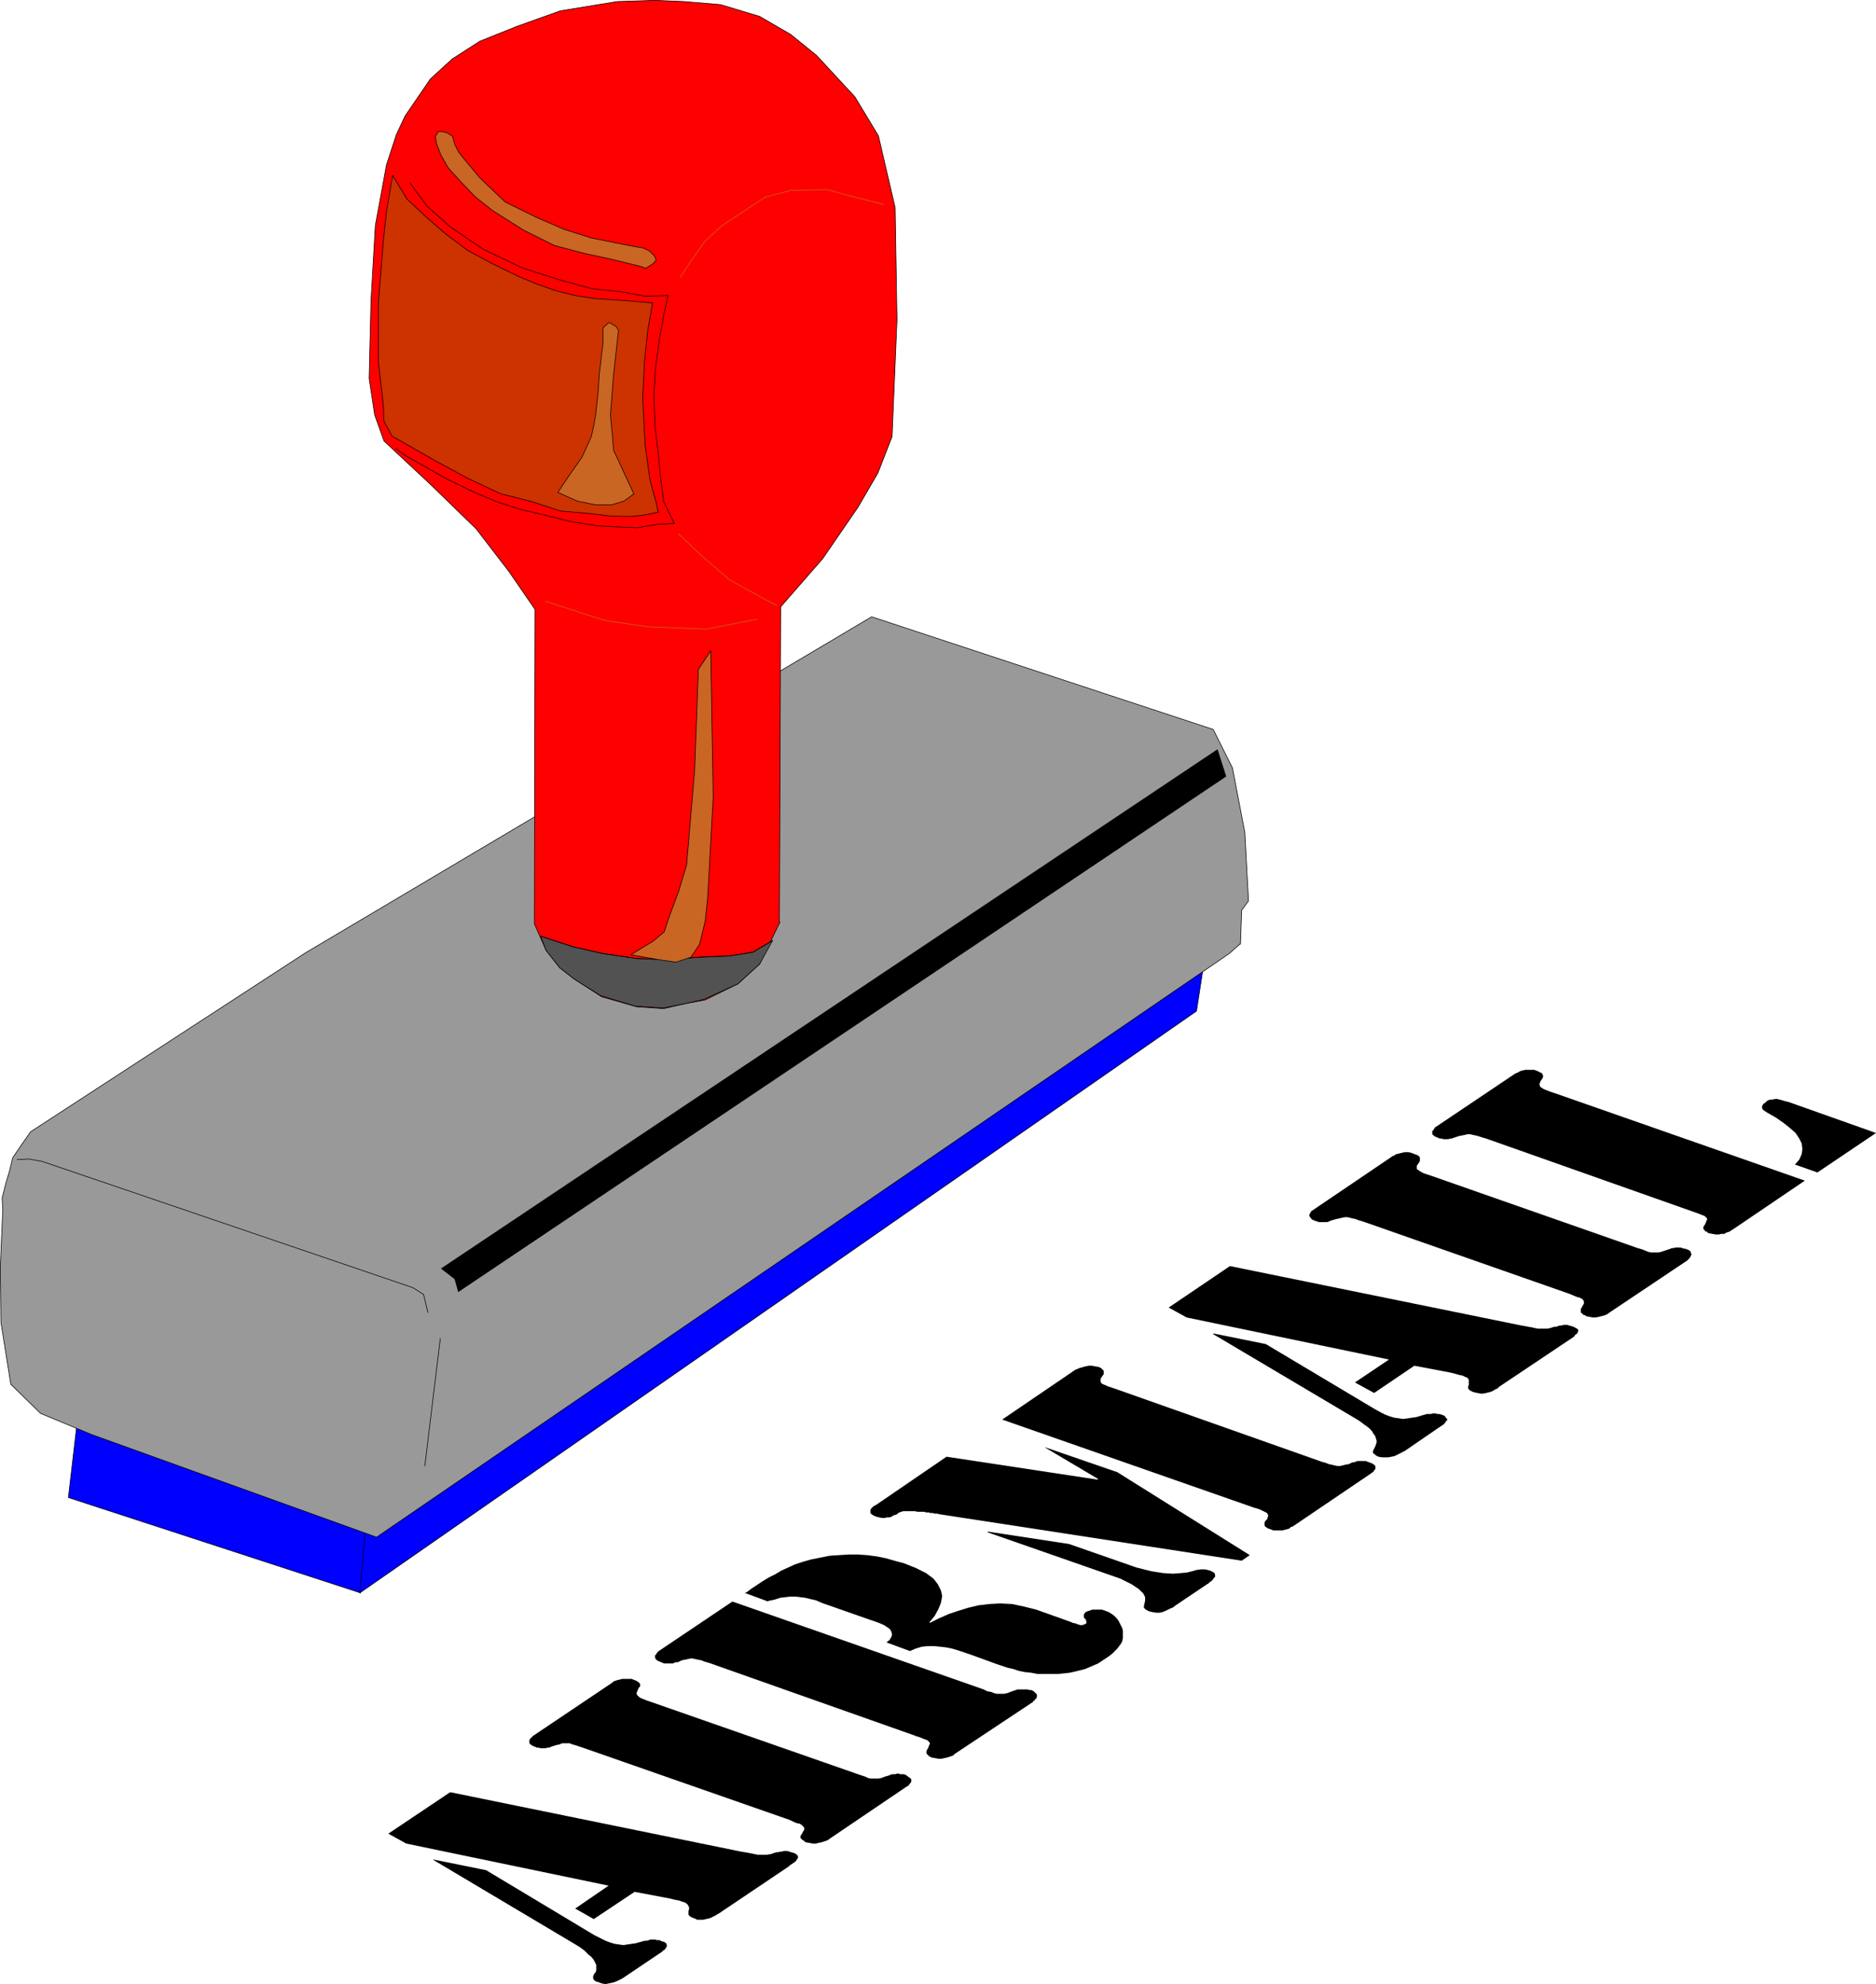 <?xml version="1.0" encoding="UTF-8" standalone="no"?>
<svg
   version="1.0"
   width="129.617mm"
   height="137.036mm"
   id="svg39"
   sodipodi:docname="Airmail.wmf"
   xmlns:inkscape="http://www.inkscape.org/namespaces/inkscape"
   xmlns:sodipodi="http://sodipodi.sourceforge.net/DTD/sodipodi-0.dtd"
   xmlns="http://www.w3.org/2000/svg"
   xmlns:svg="http://www.w3.org/2000/svg">
  <sodipodi:namedview
     id="namedview39"
     pagecolor="#ffffff"
     bordercolor="#000000"
     borderopacity="0.25"
     inkscape:showpageshadow="2"
     inkscape:pageopacity="0.0"
     inkscape:pagecheckerboard="0"
     inkscape:deskcolor="#d1d1d1"
     inkscape:document-units="mm" />
  <defs
     id="defs1">
    <pattern
       id="WMFhbasepattern"
       patternUnits="userSpaceOnUse"
       width="6"
       height="6"
       x="0"
       y="0" />
  </defs>
  <path
     style="fill:#0000ff;fill-opacity:1;fill-rule:evenodd;stroke:none"
     d="m 93.97,415.814 218.483,-151.881 2.909,-18.904 -226.078,156.566 4.848,14.219 v 0 z"
     id="path1" />
  <path
     style="fill:none;stroke:#000000;stroke-width:0.162px;stroke-linecap:round;stroke-linejoin:round;stroke-miterlimit:4;stroke-dasharray:none;stroke-opacity:1"
     d="m 93.97,415.814 218.483,-151.881 2.909,-18.904 -226.078,156.566 4.848,14.219 v 0"
     id="path2" />
  <path
     style="fill:#0000ff;fill-opacity:1;fill-rule:evenodd;stroke:none"
     d="m 93.97,415.814 3.232,-36.678 -75.144,-24.236 -4.202,36.031 76.275,24.883 v 0 z"
     id="path3" />
  <path
     style="fill:none;stroke:#000000;stroke-width:0.162px;stroke-linecap:round;stroke-linejoin:round;stroke-miterlimit:4;stroke-dasharray:none;stroke-opacity:1"
     d="m 93.97,415.814 3.232,-36.678 -75.144,-24.236 -4.202,36.031 76.275,24.883 v 0"
     id="path4" />
  <path
     style="fill:#999999;fill-opacity:1;fill-rule:evenodd;stroke:none"
     d="m 323.927,246.322 -2.909,2.585 L 98.333,401.272 23.836,374.451 10.585,368.957 2.828,361.363 0.242,345.206 0.081,330.664 l 0.646,-14.865 -0.162,-3.07 0.97,-3.878 0.97,-3.232 0.808,-3.393 2.424,-3.555 2.262,-3.232 71.75,-46.695 147.864,-87.735 89.203,29.407 5.01,10.018 3.232,16.804 0.97,17.935 -1.778,2.424 -0.323,8.887 v 0 z"
     id="path5" />
  <path
     style="fill:none;stroke:#000000;stroke-width:0.162px;stroke-linecap:round;stroke-linejoin:round;stroke-miterlimit:4;stroke-dasharray:none;stroke-opacity:1"
     d="m 323.927,246.322 -2.909,2.585 L 98.333,401.272 23.836,374.451 10.585,368.957 2.828,361.363 0.242,345.206 0.081,330.664 l 0.646,-14.865 -0.162,-3.07 0.97,-3.878 0.97,-3.232 0.808,-3.393 2.424,-3.555 2.262,-3.232 71.75,-46.695 147.864,-87.735 89.203,29.407 5.01,10.018 3.232,16.804 0.97,17.935 -1.778,2.424 -0.323,8.887 v 0"
     id="path6" />
  <path
     style="fill:none;stroke:#000000;stroke-width:0.162px;stroke-linecap:round;stroke-linejoin:round;stroke-miterlimit:4;stroke-dasharray:none;stroke-opacity:1"
     d="m 110.938,382.691 4.04,-33.285"
     id="path7" />
  <path
     style="fill:#000000;fill-opacity:1;fill-rule:evenodd;stroke:none"
     d="m 119.665,337.288 -0.97,-3.393 -3.555,-2.747 202.808,-135.562 2.262,7.109 -200.545,134.592 z"
     id="path8" />
  <path
     style="fill:none;stroke:#000000;stroke-width:0.162px;stroke-linecap:round;stroke-linejoin:round;stroke-miterlimit:4;stroke-dasharray:none;stroke-opacity:1"
     d="m 111.746,342.62 -1.131,-4.686 -2.747,-1.777 -96.798,-32.961 -3.555,-0.646 -3.07,0.162"
     id="path9" />
  <path
     style="fill:#ff0000;fill-opacity:1;fill-rule:evenodd;stroke:none"
     d="m 203.535,240.666 0.323,-82.242 10.989,-12.603 9.211,-13.411 5.171,-8.887 3.717,-9.533 1.293,-30.538 -0.485,-29.245 -4.363,-18.743 L 223.25,25.287 213.231,14.461 206.444,8.967 198.364,4.282 188.183,1.212 178.649,0.404 171.053,0.081 l -9.858,0.323 -14.867,2.424 -11.312,4.039 -9.696,3.878 -7.272,4.686 -5.656,5.17 -6.626,9.695 -2.262,4.847 -2.586,7.917 -2.909,15.834 -1.131,19.712 -0.485,20.197 1.454,9.533 2.424,6.786 12.282,11.472 11.797,11.472 8.565,11.149 6.787,9.856 -0.162,82.08 3.07,6.948 3.555,4.524 3.717,2.908 7.272,4.686 9.05,2.585 7.11,0.485 5.656,-1.293 5.171,-0.969 8.565,-4.201 5.656,-5.17 5.333,-10.987 v 0 z"
     id="path10" />
  <path
     style="fill:none;stroke:#000000;stroke-width:0.162px;stroke-linecap:round;stroke-linejoin:round;stroke-miterlimit:4;stroke-dasharray:none;stroke-opacity:1"
     d="m 203.535,240.666 0.323,-82.242 10.989,-12.603 9.211,-13.411 5.171,-8.887 3.717,-9.533 1.293,-30.538 -0.485,-29.245 -4.363,-18.743 L 223.25,25.287 213.231,14.461 206.444,8.967 198.364,4.282 188.183,1.212 178.649,0.404 171.053,0.081 l -9.858,0.323 -14.867,2.424 -11.312,4.039 -9.696,3.878 -7.272,4.686 -5.656,5.17 -6.626,9.695 -2.262,4.847 -2.586,7.917 -2.909,15.834 -1.131,19.712 -0.485,20.197 1.454,9.533 2.424,6.786 12.282,11.472 11.797,11.472 8.565,11.149 6.787,9.856 -0.162,82.08 3.07,6.948 3.555,4.524 3.717,2.908 7.272,4.686 9.05,2.585 7.11,0.485 5.656,-1.293 5.171,-0.969 8.565,-4.201 5.656,-5.17 5.333,-10.987 v 0"
     id="path11" />
  <path
     style="fill:#c96623;fill-opacity:1;fill-rule:evenodd;stroke:none"
     d="m 170.892,66.811 0.485,1.131 -0.97,0.969 -1.778,1.131 -1.293,-0.485 -7.918,-1.939 -6.787,-1.454 -7.918,-2.1 -8.08,-4.039 -7.918,-5.009 -4.525,-3.555 -3.878,-4.039 -3.232,-3.555 -1.939,-3.393 -1.131,-2.908 -0.323,-1.939 0.808,-1.293 h 0.808 l 1.454,0.323 1.454,0.969 0.485,1.939 1.131,2.262 1.454,1.777 4.04,4.847 6.626,6.301 8.242,4.039 7.11,3.07 7.11,2.262 7.272,1.454 4.202,0.808 1.939,0.323 1.778,0.808 1.293,1.293 z"
     id="path12" />
  <path
     style="fill:none;stroke:#000000;stroke-width:0.162px;stroke-linecap:round;stroke-linejoin:round;stroke-miterlimit:4;stroke-dasharray:none;stroke-opacity:1"
     d="m 170.892,66.811 0.485,1.131 -0.97,0.969 -1.778,1.131 -1.293,-0.485 -7.918,-1.939 -6.787,-1.454 -7.918,-2.1 -8.08,-4.039 -7.918,-5.009 -4.525,-3.555 -3.878,-4.039 -3.232,-3.555 -1.939,-3.393 -1.131,-2.908 -0.323,-1.939 0.808,-1.293 h 0.808 l 1.454,0.323 1.454,0.969 0.485,1.939 1.131,2.262 1.454,1.777 4.04,4.847 6.626,6.301 8.242,4.039 7.11,3.07 7.11,2.262 7.272,1.454 4.202,0.808 1.939,0.323 1.778,0.808 1.293,1.293 v 0"
     id="path13" />
  <path
     style="fill:none;stroke:#000000;stroke-width:0.162px;stroke-linecap:round;stroke-linejoin:round;stroke-miterlimit:4;stroke-dasharray:none;stroke-opacity:1"
     d="m 107.06,47.746 1.778,2.424 2.747,3.716 5.979,5.332 8.565,5.817 10.504,5.009 9.696,3.07 8.242,2.262 7.757,0.808 6.141,1.131 5.979,-0.162 -1.131,5.17 -1.131,6.301 -0.97,7.109 -0.485,7.594 0.323,8.079 0.97,8.24 0.485,5.009 0.808,6.301 2.747,5.655 -4.686,0.323 -4.848,0.808 -4.686,-0.162 -5.979,-0.323 -6.949,-1.131 -7.11,-1.777 -5.656,-1.293 -6.464,-2.1 -5.818,-2.424 -7.272,-3.555 -10.342,-5.817 -2.909,-2.1"
     id="path14" />
  <path
     style="fill:#cc3300;fill-opacity:1;fill-rule:evenodd;stroke:none"
     d="m 171.861,133.704 -4.04,0.808 -3.717,0.323 -5.01,-0.162 -5.333,-0.646 -7.434,-0.646 -7.434,-2.424 -8.242,-2.1 -8.565,-4.039 -8.08,-4.363 -11.635,-6.625 -2.101,-3.878 -0.162,-4.201 -1.293,-11.31 V 79.091 l 1.293,-16.158 0.808,-7.594 1.616,-9.533 3.717,6.14 4.848,4.524 5.171,4.524 5.818,4.363 6.302,3.393 6.949,3.393 4.686,1.939 5.01,1.777 5.171,1.293 5.171,0.808 7.595,0.485 7.434,0.646 -1.293,7.432 -0.808,7.756 -0.485,9.695 0.646,12.28 1.293,9.21 1.616,5.817 0.485,2.585 v 0 z"
     id="path15" />
  <path
     style="fill:none;stroke:#000000;stroke-width:0.162px;stroke-linecap:round;stroke-linejoin:round;stroke-miterlimit:4;stroke-dasharray:none;stroke-opacity:1"
     d="m 171.861,133.704 -4.04,0.808 -3.717,0.323 -5.01,-0.162 -5.333,-0.646 -7.434,-0.646 -7.434,-2.424 -8.242,-2.1 -8.565,-4.039 -8.08,-4.363 -11.635,-6.625 -2.101,-3.878 -0.162,-4.201 -1.293,-11.31 V 79.091 l 1.293,-16.158 0.808,-7.594 1.616,-9.533 3.717,6.14 4.848,4.524 5.171,4.524 5.818,4.363 6.302,3.393 6.949,3.393 4.686,1.939 5.01,1.777 5.171,1.293 5.171,0.808 7.595,0.485 7.434,0.646 -1.293,7.432 -0.808,7.756 -0.485,9.695 0.646,12.28 1.293,9.21 1.616,5.817 0.485,2.585 v 0"
     id="path16" />
  <path
     style="fill:none;stroke:#c96623;stroke-width:0.162px;stroke-linecap:round;stroke-linejoin:round;stroke-miterlimit:4;stroke-dasharray:none;stroke-opacity:1"
     d="m 230.845,53.401 -7.595,-1.939 -7.272,-1.939 -9.373,0.162 -6.787,1.777 -5.656,3.716 -5.818,3.878 -4.363,4.039 -3.07,4.363 -3.232,4.847"
     id="path17" />
  <path
     style="fill:none;stroke:#c96623;stroke-width:0.162px;stroke-linecap:round;stroke-linejoin:round;stroke-miterlimit:4;stroke-dasharray:none;stroke-opacity:1"
     d="m 177.194,139.359 6.141,5.817 7.11,6.14 7.595,4.201 4.848,2.585"
     id="path18" />
  <path
     style="fill:none;stroke:#c96623;stroke-width:0.162px;stroke-linecap:round;stroke-linejoin:round;stroke-miterlimit:4;stroke-dasharray:none;stroke-opacity:1"
     d="m 197.717,161.656 -13.413,2.585 -15.352,-0.646 -10.989,-1.616 -15.514,-5.009"
     id="path19" />
  <path
     style="fill:#525252;fill-opacity:1;fill-rule:evenodd;stroke:none"
     d="m 182.527,249.876 -8.726,0.646 -7.595,-0.323 -8.888,-1.293 -7.757,-1.777 -8.403,-2.747 1.454,3.716 3.555,4.524 3.717,2.908 6.949,4.363 9.05,2.747 7.272,0.485 5.818,-1.131 4.848,-1.131 8.888,-4.039 5.656,-5.17 3.394,-6.14 -5.171,3.07 -6.302,0.969 z"
     id="path20" />
  <path
     style="fill:none;stroke:#000000;stroke-width:0.162px;stroke-linecap:round;stroke-linejoin:round;stroke-miterlimit:4;stroke-dasharray:none;stroke-opacity:1"
     d="m 182.527,249.876 -8.726,0.646 -7.595,-0.323 -8.888,-1.293 -7.757,-1.777 -8.403,-2.747 1.454,3.716 3.555,4.524 3.717,2.908 6.949,4.363 9.05,2.747 7.272,0.485 5.818,-1.131 4.848,-1.131 8.888,-4.039 5.656,-5.17 3.394,-6.14 -5.171,3.07 -6.302,0.969 -7.757,0.323 v 0"
     id="path21" />
  <path
     style="fill:#c96623;fill-opacity:1;fill-rule:evenodd;stroke:none"
     d="m 165.397,129.018 -2.424,1.777 -3.232,0.969 h -4.363 l -4.686,-0.969 -5.01,-2.262 2.909,-4.363 3.394,-4.847 2.424,-5.332 0.646,-2.908 0.485,-2.747 0.646,-5.817 0.323,-5.009 0.97,-8.079 v -3.878 l 1.454,-1.293 h 0.323 l 1.616,0.969 0.646,0.969 -1.293,11.633 -0.808,10.502 0.485,5.17 0.323,4.039 3.394,7.271 1.939,4.201 v 0 z"
     id="path22" />
  <path
     style="fill:none;stroke:#000000;stroke-width:0.162px;stroke-linecap:round;stroke-linejoin:round;stroke-miterlimit:4;stroke-dasharray:none;stroke-opacity:1"
     d="m 165.397,129.018 -2.424,1.777 -3.232,0.969 h -4.363 l -4.686,-0.969 -5.01,-2.262 2.909,-4.363 3.394,-4.847 2.424,-5.332 0.646,-2.908 0.485,-2.747 0.646,-5.817 0.323,-5.009 0.97,-8.079 v -3.878 l 1.454,-1.293 h 0.323 l 1.616,0.969 0.646,0.969 -1.293,11.633 -0.808,10.502 0.485,5.17 0.323,4.039 3.394,7.271 1.939,4.201 v 0"
     id="path23" />
  <path
     style="fill:none;stroke:#000000;stroke-width:0.162px;stroke-linecap:round;stroke-linejoin:round;stroke-miterlimit:4;stroke-dasharray:none;stroke-opacity:1"
     d="m 201.757,245.514 -5.171,3.07 -6.302,0.969 -7.757,0.323 -8.726,0.646 -7.595,-0.323 -8.888,-1.293 -7.757,-1.777 -8.403,-2.747"
     id="path24" />
  <path
     style="fill:#c96623;fill-opacity:1;fill-rule:evenodd;stroke:none"
     d="m 164.751,249.23 5.818,-3.555 2.909,-2.424 1.131,-3.555 2.586,-6.948 2.101,-6.948 2.101,-24.721 0.97,-26.337 3.232,-4.847 0.646,38.132 -1.454,26.498 -0.646,5.978 -1.454,5.978 -2.262,3.393 -3.878,1.293 -4.525,-0.646 z"
     id="path25" />
  <path
     style="fill:none;stroke:#000000;stroke-width:0.162px;stroke-linecap:round;stroke-linejoin:round;stroke-miterlimit:4;stroke-dasharray:none;stroke-opacity:1"
     d="m 164.751,249.23 5.818,-3.555 2.909,-2.424 1.131,-3.555 2.586,-6.948 2.101,-6.948 2.101,-24.721 0.97,-26.337 3.232,-4.847 0.646,38.132 -1.454,26.498 -0.646,5.978 -1.454,5.978 -2.262,3.393 -3.878,1.293 -4.525,-0.646 -7.272,-1.293 v 0"
     id="path26" />
  <path
     style="fill:#000000;fill-opacity:1;fill-rule:evenodd;stroke:none"
     d="m 113.362,485.453 h -0.323 l 36.683,21.813 1.616,0.969 1.293,0.969 0.97,0.969 0.808,0.646 0.646,0.808 0.323,0.646 0.323,0.646 v 0.485 0.485 0.485 l -0.162,0.485 -0.323,0.323 -0.162,0.323 -0.162,0.323 v 0.323 0.323 l 0.162,0.323 0.162,0.162 0.485,0.323 0.646,0.162 0.808,0.323 0.97,0.162 0.808,-0.162 0.808,-0.162 0.646,-0.162 0.808,-0.323 0.646,-0.323 0.646,-0.323 0.485,-0.323 0.485,-0.323 8.403,-5.655 0.485,-0.323 0.485,-0.323 0.323,-0.323 0.485,-0.323 0.323,-0.485 0.162,-0.323 v -0.323 l -0.162,-0.485 -0.485,-0.323 -0.646,-0.162 -0.646,-0.323 h -0.646 l -0.485,-0.162 h -0.646 -0.485 l -0.485,0.162 -0.485,0.162 h -0.646 l -0.485,0.162 -0.646,0.162 -1.131,0.323 -1.131,0.162 -1.131,0.162 -0.97,0.162 -1.131,-0.162 -1.131,-0.162 -1.131,-0.323 -1.293,-0.485 -1.293,-0.646 -1.616,-0.808 -28.28,-16.965 -13.574,-2.747 z"
     id="path27" />
  <path
     style="fill:#000000;fill-opacity:1;fill-rule:evenodd;stroke:none"
     d="m 175.093,495.632 1.293,0.323 0.97,0.162 0.808,0.323 0.646,0.162 0.485,0.323 0.323,0.323 0.162,0.323 0.162,0.323 v 0.485 l -0.162,0.485 v 0.323 0.162 0.323 0.162 l 0.162,0.162 0.162,0.162 0.162,0.162 0.323,0.162 0.323,0.162 0.485,0.162 0.646,0.323 h 0.808 0.808 l 0.646,-0.162 0.808,-0.162 0.485,-0.162 0.646,-0.323 0.646,-0.323 0.485,-0.323 0.323,-0.162 18.261,-12.28 0.323,-0.323 0.485,-0.323 0.485,-0.323 0.485,-0.323 0.323,-0.485 0.323,-0.485 v -0.323 l -0.162,-0.323 -0.323,-0.323 -0.646,-0.323 -0.646,-0.162 -0.485,-0.162 -0.485,-0.162 h -0.485 -0.485 l -0.485,0.162 h -0.485 l -0.485,0.162 h -0.485 l -0.485,0.162 -0.97,0.323 -0.97,0.162 h -0.808 -0.808 -0.808 l -0.808,-0.162 -0.808,-0.162 -0.808,-0.162 -0.97,-0.162 -0.97,-0.162 -75.952,-15.511 -16.16,10.826 4.686,2.585 52.843,10.987 -8.726,5.978 4.848,2.747 10.666,-7.109 z"
     id="path28" />
  <path
     style="fill:#000000;fill-opacity:1;fill-rule:evenodd;stroke:none"
     d="m 169.922,444.251 -0.97,-0.323 -0.808,-0.323 -0.808,-0.323 -0.485,-0.323 -0.323,-0.323 -0.162,-0.162 -0.162,-0.485 0.162,-0.323 0.162,-0.485 0.323,-0.646 0.162,-0.162 0.162,-0.162 v -0.323 -0.162 l -0.162,-0.323 -0.162,-0.162 -0.162,-0.162 -0.323,-0.162 -0.162,-0.162 -0.485,-0.162 -0.808,-0.323 h -0.97 -0.808 -0.646 l -0.646,0.162 -0.646,0.162 -0.485,0.162 -0.485,0.162 -0.162,0.162 -0.162,0.162 -20.685,13.895 v 0 l -0.323,0.323 -0.162,0.162 -0.323,0.323 -0.162,0.323 v 0.323 0.485 l 0.323,0.323 0.485,0.323 0.808,0.323 0.323,0.162 h 0.485 l 0.485,0.162 h 0.323 0.485 0.485 l 0.485,-0.162 h 0.485 l 0.323,-0.162 0.485,-0.162 0.97,-0.323 0.808,-0.162 0.808,-0.323 h 0.646 0.646 0.646 l 0.808,0.323 0.646,0.162 0.97,0.323 0.97,0.323 54.136,18.904 0.97,0.485 0.808,0.323 0.808,0.162 0.485,0.323 0.323,0.323 0.323,0.323 v 0.323 0.323 l -0.323,0.485 -0.323,0.646 -0.162,0.162 -0.162,0.323 v 0.162 0.323 l 0.162,0.162 0.162,0.162 0.162,0.162 0.323,0.162 0.323,0.323 0.323,0.162 0.97,0.162 0.808,0.162 h 0.808 l 0.646,-0.162 0.808,-0.162 0.485,-0.162 0.485,-0.162 0.485,-0.162 0.323,-0.162 0.162,-0.162 20.523,-13.895 h 0.162 l 0.162,-0.162 0.162,-0.323 0.323,-0.323 0.162,-0.323 v -0.323 -0.323 l -0.323,-0.323 -0.485,-0.323 -0.646,-0.485 -0.485,-0.162 h -0.485 -0.485 l -0.323,-0.162 h -0.485 l -0.485,0.162 h -0.485 -0.323 l -0.485,0.162 -0.323,0.162 -1.131,0.323 -0.808,0.323 -0.808,0.162 h -0.646 -0.646 -0.646 l -0.808,-0.162 -0.646,-0.323 -0.97,-0.323 -0.97,-0.323 -54.136,-18.904 z"
     id="path29" />
  <path
     style="fill:#000000;fill-opacity:1;fill-rule:evenodd;stroke:none"
     d="m 238.925,453.138 1.131,0.323 0.808,0.323 0.808,0.323 0.485,0.162 0.323,0.323 0.323,0.323 v 0.323 l -0.162,0.323 -0.162,0.485 -0.323,0.646 -0.162,0.162 v 0.323 l -0.162,0.162 0.162,0.323 v 0.162 l 0.162,0.162 0.162,0.162 0.323,0.323 0.323,0.162 0.323,0.162 0.97,0.162 0.808,0.162 h 0.808 l 0.646,-0.162 0.808,-0.162 0.485,-0.162 0.485,-0.162 0.485,-0.162 0.323,-0.162 v -0.162 l 20.685,-13.734 v -0.162 l 0.323,-0.162 0.162,-0.323 0.323,-0.162 0.162,-0.485 v -0.323 -0.323 l -0.323,-0.323 -0.485,-0.485 -0.646,-0.323 h -0.485 l -0.485,-0.162 h -0.485 -0.323 -0.485 -0.485 -0.485 -0.323 l -0.485,0.162 -0.485,0.162 -0.97,0.323 -0.808,0.323 -0.808,0.162 h -0.646 -0.646 -0.646 l -0.646,-0.162 -0.808,-0.323 -0.97,-0.162 -0.97,-0.485 -65.61,-22.944 -19.23,12.926 -0.162,0.162 -0.162,0.162 -0.162,0.162 -0.162,0.323 -0.323,0.323 v 0.323 0.323 l 0.323,0.485 0.485,0.323 0.808,0.323 0.323,0.162 0.485,0.162 h 0.485 0.485 0.323 0.485 0.485 l 0.323,-0.162 0.485,-0.162 h 0.485 l 0.97,-0.485 0.808,-0.162 0.808,-0.162 0.646,-0.162 h 0.646 l 0.646,0.162 0.808,0.162 0.808,0.162 0.808,0.323 1.131,0.323 53.974,19.066 v 0 z"
     id="path30" />
  <path
     style="fill:#000000;fill-opacity:1;fill-rule:evenodd;stroke:none"
     d="m 200.626,417.914 1.616,-0.323 1.454,-0.485 1.293,-0.162 1.454,-0.162 h 1.293 l 1.293,0.162 1.293,0.162 1.293,0.323 1.454,0.323 1.454,0.646 12.443,4.363 1.454,0.485 1.293,0.485 1.131,0.485 0.97,0.646 0.646,0.485 0.323,0.646 0.162,0.646 -0.162,0.646 -0.485,0.808 -0.808,0.646 6.141,2.262 1.454,-0.646 1.616,-0.485 1.616,-0.162 h 1.616 l 1.616,0.162 1.454,0.162 1.616,0.323 1.616,0.485 1.454,0.485 1.454,0.485 7.11,2.585 1.454,0.485 1.454,0.485 1.454,0.323 1.454,0.485 1.616,0.323 1.616,0.162 1.616,0.323 h 1.616 1.778 1.939 l 1.616,-0.162 1.454,-0.162 1.454,-0.323 1.293,-0.323 1.293,-0.323 1.131,-0.485 1.131,-0.485 1.131,-0.485 0.97,-0.646 0.97,-0.646 0.97,-0.646 0.808,-0.646 0.646,-0.646 0.646,-0.646 0.485,-0.646 0.485,-0.646 0.323,-0.646 0.162,-0.808 v -0.646 -0.808 -0.485 l -0.162,-0.646 -0.323,-0.646 -0.323,-0.646 -0.323,-0.646 -0.485,-0.646 -0.646,-0.646 -0.646,-0.485 -0.808,-0.485 -0.808,-0.323 -0.485,-0.162 -0.485,-0.162 h -0.646 -0.485 -0.646 -0.646 l -0.485,0.162 -0.485,0.162 -0.485,0.162 -0.323,0.162 -0.323,0.323 -0.162,0.323 v 0.323 0.485 l 0.323,0.323 0.162,0.162 0.162,0.485 v 0.162 0.323 l -0.162,0.162 -0.485,0.162 -0.323,0.162 h -0.323 -0.323 l -0.485,-0.162 -0.485,-0.162 -0.323,-0.162 h -0.323 l -0.485,-0.162 -0.323,-0.162 -9.05,-3.232 -3.232,-0.808 -3.07,-0.646 -3.07,-0.162 -2.909,0.162 -2.747,0.323 -2.747,0.646 -2.586,0.808 -2.424,0.808 -2.586,1.131 -2.262,1.131 h -0.323 l 1.454,-1.777 0.97,-1.777 0.646,-1.616 0.323,-1.777 -0.323,-1.454 -0.808,-1.616 -1.131,-1.454 -1.939,-1.454 -2.586,-1.293 -3.232,-1.293 -2.424,-0.646 -2.262,-0.646 -2.424,-0.485 -2.424,-0.323 -2.424,-0.162 h -2.424 l -2.586,0.162 -2.424,0.162 -2.424,0.485 -2.424,0.485 -2.262,0.646 -1.939,0.646 -1.778,0.808 -1.778,0.808 -1.616,0.969 -1.616,0.808 -1.616,0.969 -1.454,0.969 -1.454,0.969 -1.293,0.969 -0.485,0.162 6.141,2.262 v 0 z"
     id="path31" />
  <path
     style="fill:#000000;fill-opacity:1;fill-rule:evenodd;stroke:none"
     d="m 292.576,412.098 2.909,1.454 1.939,1.293 1.131,1.131 0.485,0.969 v 0.808 l -0.162,0.808 -0.162,0.646 v 0.485 l 0.485,0.485 0.97,0.485 0.808,0.162 0.97,0.162 h 0.808 l 0.808,-0.162 0.808,-0.323 0.646,-0.323 0.646,-0.323 0.485,-0.162 0.485,-0.323 0.162,-0.162 8.403,-5.655 0.323,-0.162 0.323,-0.323 0.485,-0.323 0.323,-0.323 0.323,-0.485 0.323,-0.323 v -0.485 l -0.162,-0.485 -0.485,-0.323 -0.646,-0.323 -1.293,-0.323 h -1.131 l -1.131,0.162 -1.131,0.323 -1.293,0.323 -1.616,0.162 -2.101,0.162 -2.586,-0.162 -3.07,-0.485 -3.878,-0.969 -17.614,-6.14 -21.17,-3.232 -0.162,0.162 z"
     id="path32" />
  <path
     style="fill:#000000;fill-opacity:1;fill-rule:evenodd;stroke:none"
     d="m 327.32,393.517 1.131,0.323 0.808,0.323 0.646,0.323 0.646,0.323 0.323,0.162 0.162,0.323 0.162,0.323 -0.162,0.485 -0.162,0.485 -0.485,0.485 -0.162,0.323 v 0.162 0.323 0.162 0.162 l 0.162,0.323 0.323,0.162 0.162,0.162 0.323,0.162 0.485,0.162 0.808,0.323 h 0.808 0.97 0.646 l 0.646,-0.162 0.646,-0.162 0.485,-0.162 0.323,-0.323 0.323,-0.162 h 0.162 l 20.523,-13.895 0.162,-0.162 0.323,-0.162 0.162,-0.162 0.162,-0.323 0.323,-0.323 v -0.323 -0.485 l -0.323,-0.323 -0.485,-0.323 -0.808,-0.323 -0.485,-0.162 -0.323,-0.162 h -0.485 -0.485 -0.485 -0.323 -0.485 l -0.485,0.162 -0.323,0.162 h -0.485 l -0.97,0.485 -0.97,0.162 -0.646,0.162 -0.646,0.162 h -0.646 l -0.808,-0.162 -0.646,-0.162 -0.808,-0.162 -0.808,-0.323 -1.131,-0.323 -53.974,-19.066 -0.97,-0.323 -0.97,-0.323 -0.646,-0.323 -0.485,-0.162 -0.485,-0.323 -0.162,-0.323 v -0.323 -0.485 l 0.323,-0.485 0.323,-0.485 0.162,-0.162 v -0.323 -0.162 -0.323 -0.162 l -0.162,-0.162 -0.162,-0.162 -0.323,-0.323 -0.323,-0.162 -0.323,-0.162 -0.97,-0.162 -0.808,-0.162 h -0.808 l -0.808,0.162 -0.646,0.162 -0.485,0.162 -0.646,0.162 -0.323,0.162 -0.323,0.162 h -0.162 l -19.23,13.088 65.61,22.944 z"
     id="path33" />
  <path
     style="fill:#000000;fill-opacity:1;fill-rule:evenodd;stroke:none"
     d="m 228.906,395.94 0.646,0.162 0.808,0.162 h 0.646 l 0.646,-0.162 h 0.646 l 0.485,-0.162 0.485,-0.323 0.485,-0.162 0.485,-0.162 0.323,-0.323 0.323,-0.162 0.485,-0.162 0.485,-0.162 h 0.323 0.485 0.646 0.485 0.485 0.646 l 0.646,0.162 h 0.646 0.485 0.646 l 0.485,0.162 h 0.646 l 0.485,0.162 h 0.646 l 0.485,0.162 h 0.646 l 0.646,0.162 78.861,12.118 2.101,-1.454 -34.582,-21.651 -18.746,-6.463 h -0.162 l 13.898,8.24 -0.162,0.162 -39.43,-5.978 -18.422,12.603 -0.323,0.162 -0.323,0.162 -0.323,0.323 -0.323,0.323 -0.162,0.323 v 0.323 0.485 l 0.323,0.323 0.485,0.323 z"
     id="path34" />
  <path
     style="fill:#000000;fill-opacity:1;fill-rule:evenodd;stroke:none"
     d="m 316.978,347.952 -0.162,0.323 36.522,21.651 1.616,0.969 1.293,0.969 1.131,0.808 0.808,0.808 0.485,0.808 0.485,0.646 0.162,0.646 0.162,0.485 v 0.485 l -0.162,0.485 -0.162,0.485 -0.162,0.323 -0.162,0.323 -0.162,0.323 -0.162,0.323 v 0.323 l 0.162,0.323 0.323,0.162 0.323,0.323 0.646,0.323 0.97,0.162 h 0.808 0.808 l 0.808,-0.162 0.808,-0.162 0.646,-0.323 0.646,-0.323 0.646,-0.323 0.646,-0.323 0.485,-0.323 8.242,-5.655 0.485,-0.323 0.485,-0.323 0.485,-0.323 0.323,-0.323 0.323,-0.485 0.323,-0.323 v -0.323 l -0.323,-0.323 -0.323,-0.485 -0.808,-0.323 -0.646,-0.162 h -0.485 l -0.485,-0.162 h -0.646 l -0.485,0.162 h -0.646 -0.485 l -0.485,0.162 -0.646,0.162 -0.485,0.162 -1.131,0.323 -1.131,0.162 -1.131,0.162 -1.131,0.162 -1.131,-0.162 -1.131,-0.162 -1.131,-0.323 -1.293,-0.485 -1.293,-0.646 -1.454,-0.808 -28.442,-16.965 -13.574,-2.747 v 0 z"
     id="path35" />
  <path
     style="fill:#000000;fill-opacity:1;fill-rule:evenodd;stroke:none"
     d="m 378.709,358.293 1.293,0.323 1.131,0.323 0.808,0.162 0.646,0.323 0.485,0.162 0.323,0.323 0.162,0.323 v 0.323 0.485 0.485 l -0.162,0.323 v 0.162 0.162 0.323 l 0.162,0.162 0.162,0.162 0.162,0.162 0.323,0.162 0.323,0.162 0.485,0.162 0.808,0.162 0.808,0.162 h 0.646 l 0.808,-0.162 0.646,-0.162 0.646,-0.162 0.646,-0.323 0.485,-0.323 0.485,-0.162 0.485,-0.485 18.099,-12.118 0.485,-0.323 0.485,-0.323 0.485,-0.323 0.323,-0.485 0.485,-0.323 0.162,-0.323 0.162,-0.485 -0.162,-0.323 -0.485,-0.323 -0.646,-0.323 -0.485,-0.162 -0.646,-0.162 -0.485,-0.162 h -0.485 -0.485 l -0.485,0.162 h -0.485 l -0.485,0.162 -0.485,0.162 h -0.485 l -0.97,0.323 -0.808,0.162 h -0.808 -0.97 -0.646 l -0.97,-0.162 -0.646,-0.162 -0.97,-0.162 -0.808,-0.162 -0.97,-0.162 -76.114,-15.511 -15.998,10.826 4.686,2.585 52.843,10.987 -8.888,5.978 5.01,2.747 10.504,-7.109 9.373,1.777 z"
     id="path36" />
  <path
     style="fill:#000000;fill-opacity:1;fill-rule:evenodd;stroke:none"
     d="m 373.7,306.912 -0.97,-0.323 -0.97,-0.323 -0.646,-0.323 -0.485,-0.323 -0.485,-0.323 -0.162,-0.162 v -0.323 -0.485 l 0.323,-0.485 0.323,-0.485 0.162,-0.323 v -0.162 -0.323 -0.162 -0.162 l -0.162,-0.323 -0.162,-0.162 -0.323,-0.162 -0.323,-0.162 -0.485,-0.162 -0.808,-0.323 -0.808,-0.162 h -0.808 l -0.808,0.162 -0.646,0.162 -0.646,0.162 -0.485,0.162 -0.323,0.323 h -0.323 l -0.162,0.162 -20.523,13.895 -0.162,0.162 h -0.162 l -0.323,0.323 -0.162,0.323 -0.162,0.323 -0.162,0.323 0.162,0.323 0.323,0.485 0.323,0.323 0.808,0.323 0.485,0.162 0.485,0.162 h 0.323 0.485 0.485 0.485 0.323 l 0.485,-0.162 0.323,-0.162 0.485,-0.162 1.131,-0.323 0.808,-0.162 0.646,-0.162 0.808,-0.162 h 0.646 l 0.646,0.162 0.646,0.162 0.808,0.162 0.808,0.323 1.131,0.323 53.974,18.904 1.131,0.485 0.808,0.323 0.646,0.162 0.646,0.323 0.323,0.323 0.162,0.323 v 0.323 0.323 l -0.323,0.485 -0.323,0.646 -0.162,0.162 v 0.323 0.162 0.162 0.323 l 0.162,0.162 0.323,0.162 0.162,0.323 h 0.323 l 0.485,0.323 0.808,0.162 0.808,0.162 h 0.808 l 0.808,-0.162 0.646,-0.162 0.646,-0.162 0.485,-0.162 0.323,-0.162 0.323,-0.162 0.162,-0.162 20.523,-13.734 0.162,-0.162 0.162,-0.162 0.323,-0.323 0.162,-0.323 0.162,-0.323 0.162,-0.323 -0.162,-0.323 -0.162,-0.485 -0.485,-0.323 -0.808,-0.323 h -0.323 l -0.485,-0.162 -0.485,-0.162 h -0.485 -0.485 -0.323 l -0.485,0.162 h -0.485 l -0.323,0.162 -0.485,0.162 -0.97,0.323 -0.97,0.323 -0.646,0.162 h -0.808 -0.646 -0.646 l -0.646,-0.162 -0.808,-0.323 -0.808,-0.323 -1.131,-0.323 z"
     id="path37" />
  <path
     style="fill:#000000;fill-opacity:1;fill-rule:evenodd;stroke:none"
     d="m 405.696,285.261 -0.97,-0.323 -0.808,-0.323 -0.808,-0.323 -0.485,-0.323 -0.323,-0.162 -0.162,-0.323 -0.162,-0.485 0.162,-0.323 0.162,-0.485 0.485,-0.646 v -0.162 l 0.162,-0.162 v -0.323 -0.162 l -0.162,-0.162 v -0.323 l -0.323,-0.162 -0.323,-0.162 -0.323,-0.162 -0.323,-0.162 -0.808,-0.323 h -0.97 -0.808 -0.646 l -0.646,0.162 -0.646,0.162 -0.485,0.323 -0.485,0.162 -0.162,0.162 h -0.162 l -20.685,13.895 h -0.162 l -0.162,0.323 -0.162,0.162 -0.162,0.323 -0.323,0.323 v 0.323 0.485 l 0.323,0.323 0.485,0.323 0.808,0.323 0.323,0.162 h 0.485 l 0.485,0.162 h 0.485 0.323 0.485 l 0.485,-0.162 h 0.323 l 0.485,-0.162 0.485,-0.162 0.97,-0.323 0.808,-0.162 0.808,-0.162 0.646,-0.162 h 0.646 l 0.646,0.162 0.808,0.162 0.646,0.162 0.97,0.323 1.131,0.323 53.974,19.066 0.97,0.323 0.808,0.323 0.808,0.323 0.485,0.162 0.323,0.323 0.323,0.323 v 0.323 l -0.162,0.323 -0.162,0.485 -0.323,0.646 -0.162,0.162 -0.162,0.323 v 0.162 0.323 l 0.162,0.162 0.162,0.162 0.162,0.323 h 0.323 l 0.323,0.323 0.323,0.162 0.97,0.162 0.808,0.162 h 0.808 l 0.646,-0.162 h 0.808 l 0.485,-0.323 0.485,-0.162 0.485,-0.162 0.162,-0.162 0.323,-0.162 19.069,-12.926 -65.61,-22.944 z"
     id="path38" />
  <path
     style="fill:#000000;fill-opacity:1;fill-rule:evenodd;stroke:none"
     d="m 474.538,306.104 15.352,-10.341 -22.786,-8.079 -0.646,-0.162 -0.646,-0.162 -0.485,-0.162 -0.646,-0.162 -0.646,-0.162 h -0.485 l -0.646,0.162 h -0.485 l -0.646,0.162 -0.485,0.323 -0.323,0.323 -0.485,0.323 -0.162,0.323 -0.162,0.162 v 0.323 0.323 l 0.162,0.323 0.162,0.162 0.485,0.323 0.485,0.323 2.262,1.293 2.101,1.454 1.616,1.293 1.454,1.293 0.97,1.454 0.646,1.293 0.162,1.454 -0.162,1.293 -0.646,1.454 -1.131,1.293 5.979,2.1 v 0 z"
     id="path39" />
</svg>
